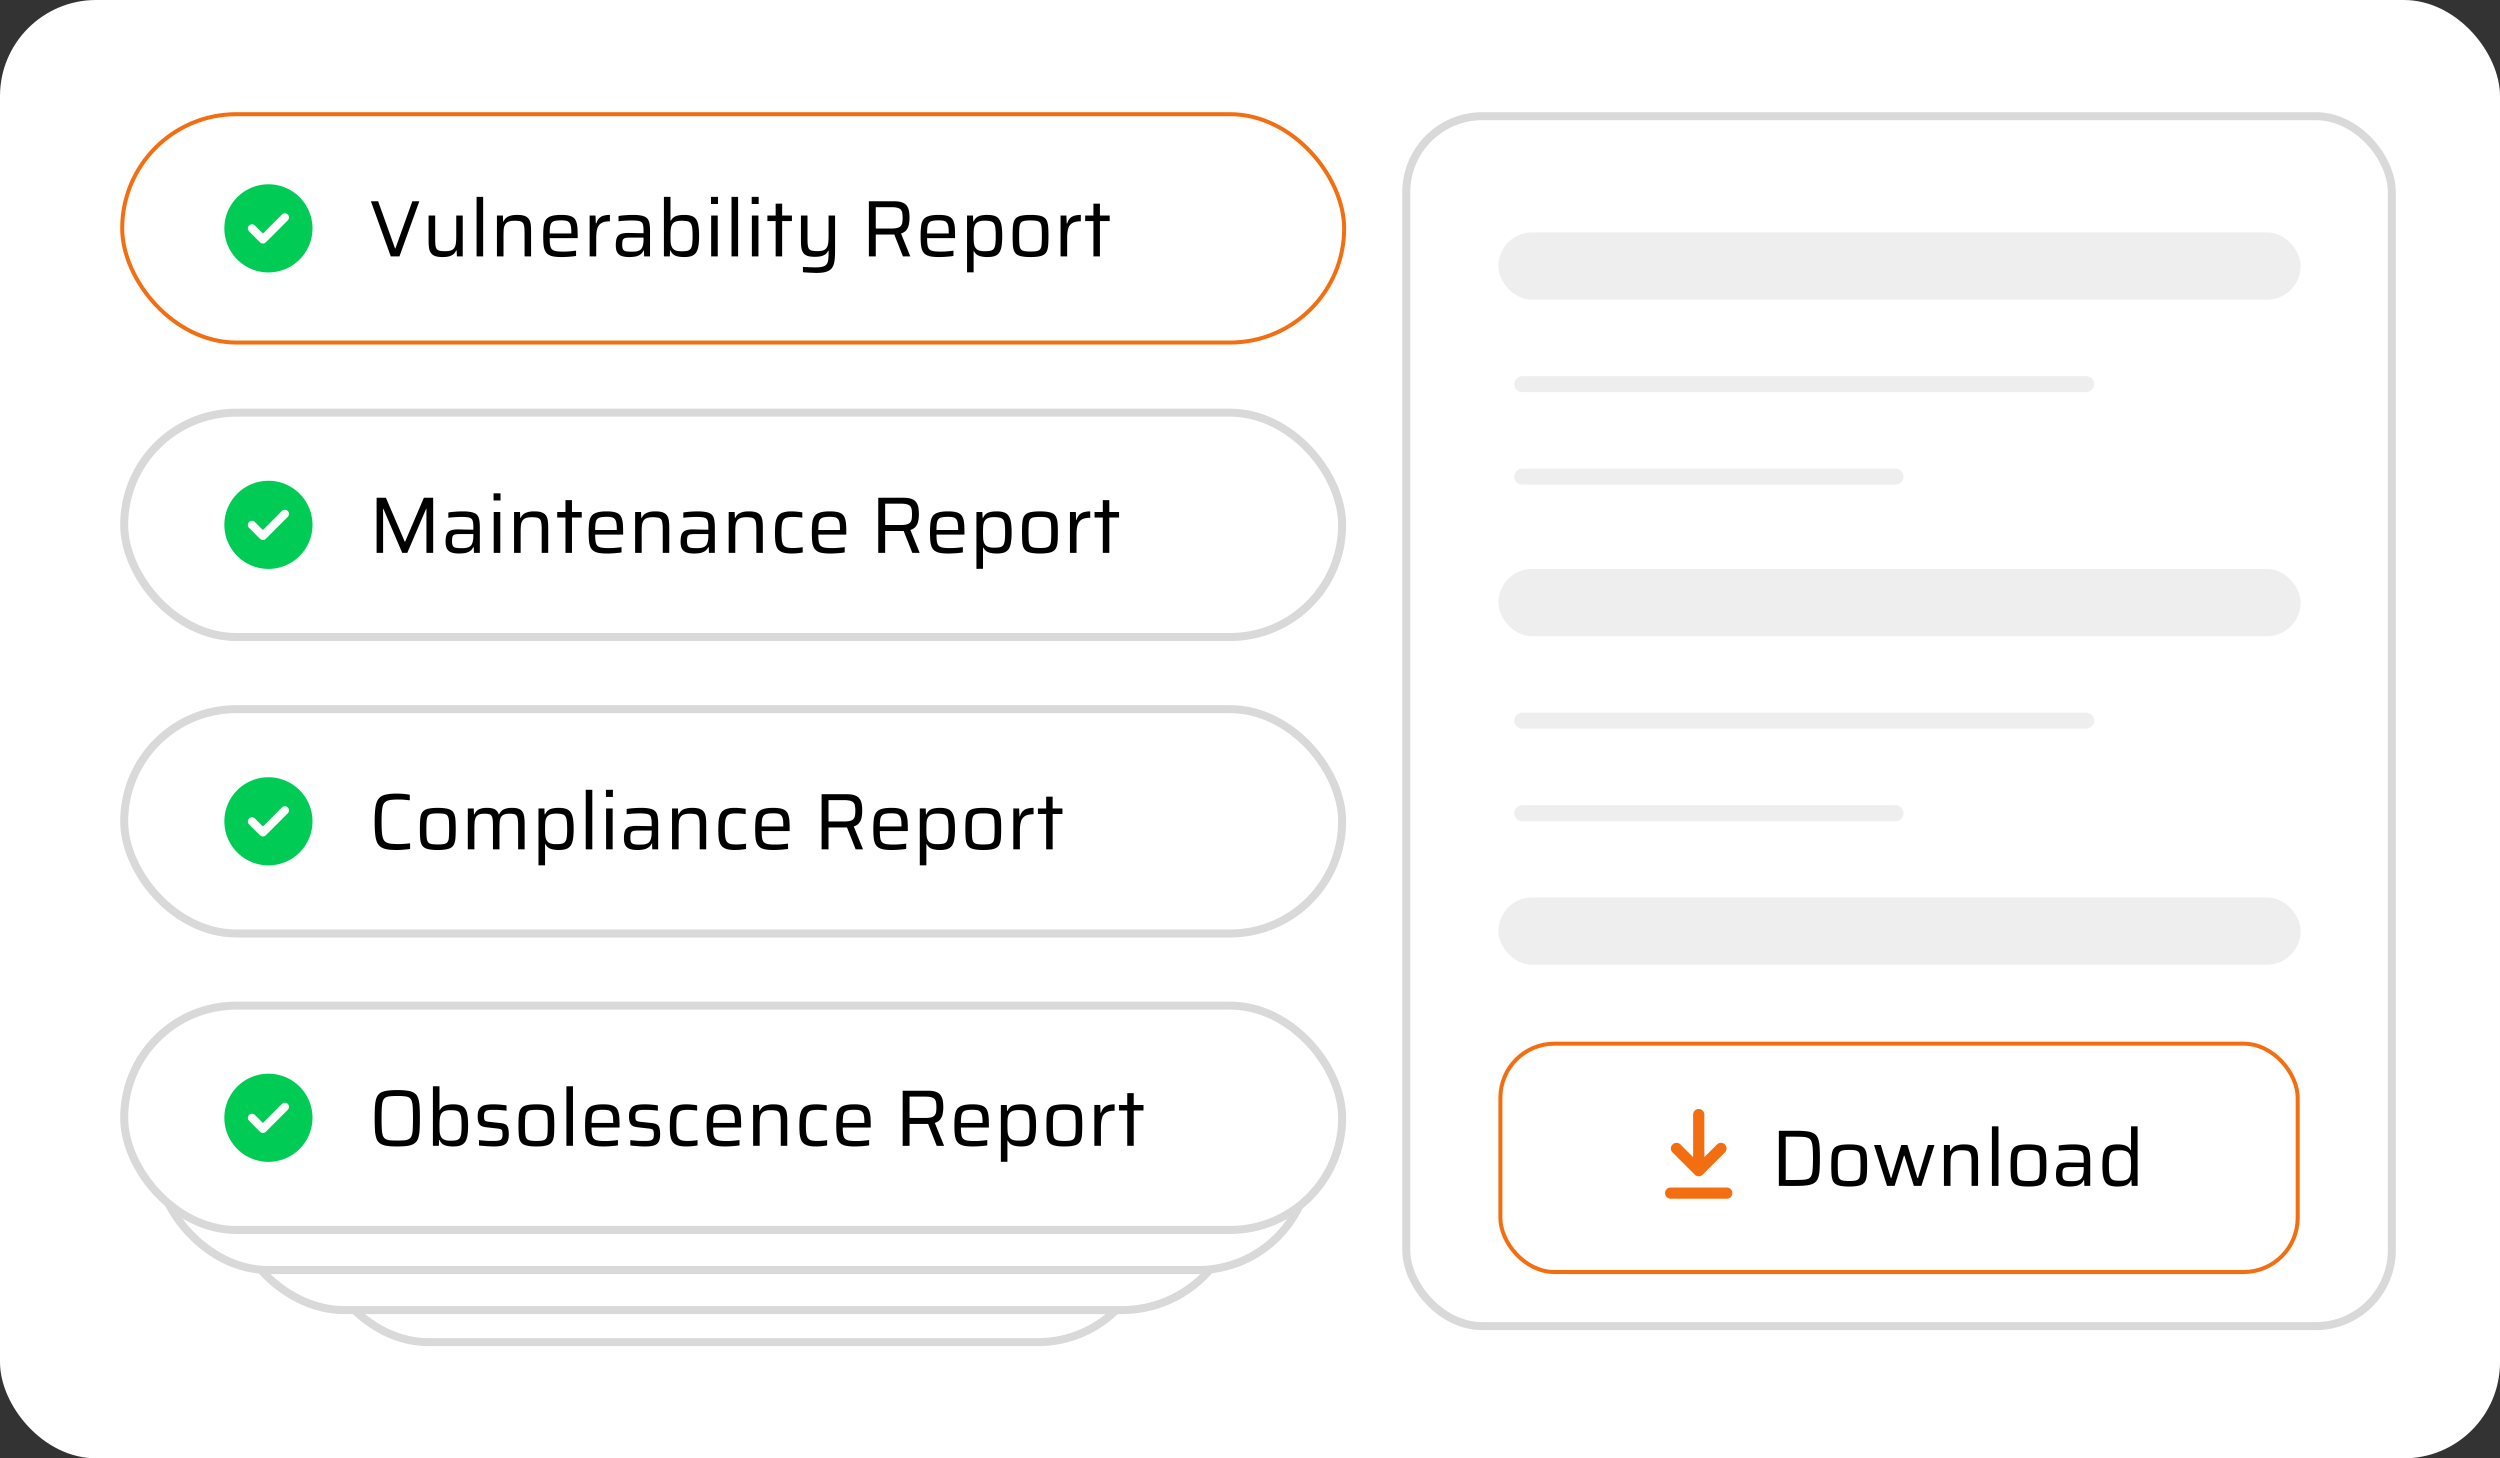 <?xml version="1.0" encoding="UTF-8"?>
<svg xmlns="http://www.w3.org/2000/svg" width="312" height="182" fill="none">
  <rect width="100%" height="100%" fill="#333333" stroke="none"/>
  <g clip-path="url(#a)">
    <rect width="312" height="182" fill="#fff" rx="12"></rect>
    <rect width="99.119" height="7.396" x="187.5" y="29.5" fill="#EEE" stroke="#EEE" rx="3.698"></rect>
    <path stroke="#EEE" stroke-linecap="round" stroke-width="2" d="M189.984 47.94h70.364M189.984 59.484h46.573"></path>
    <rect width="99.119" height="7.396" x="187.5" y="71.5" fill="#EEE" stroke="#EEE" rx="3.698"></rect>
    <path stroke="#EEE" stroke-linecap="round" stroke-width="2" d="M189.984 89.94h70.364M189.984 101.484h46.573"></path>
    <rect width="99.119" height="7.396" x="187.5" y="112.5" fill="#EEE" stroke="#EEE" rx="3.698"></rect>
    <rect width="104" height="28" x="39.5" y="139.5" stroke="#D9D9D9" rx="14"></rect>
    <rect width="126" height="29" x="28.5" y="134.5" fill="#fff" stroke="#D9D9D9" rx="14.5"></rect>
    <rect width="152.5" height="28.5" x="15.25" y="14.25" stroke="#F26E11" stroke-width=".5" rx="14.25"></rect>
    <rect width="123" height="151" x="175.5" y="14.5" stroke="#D9D9D9" rx="9.5"></rect>
    <path fill="#000" d="m48.77 32-2.48-6.88h.9L49.3 31h.05l2.11-5.88h.87L49.85 32zm6.46.08q-.559 0-.91-.12-.34-.12-.52-.36a1.45 1.45 0 0 1-.25-.61 6 6 0 0 1-.06-.9V26.9h.82v2.91q0 .51.04.82t.17.47q.141.15.39.2.252.05.65.05.501 0 .78-.12a.82.82 0 0 0 .4-.36q.13-.24.16-.57.041-.34.04-.77V26.9h.81V32h-.73l-.03-.73h-.07q-.099.24-.3.42-.188.18-.53.29-.34.1-.86.1m4.247-.08v-7.43h.82V32zm2.54 0v-5.1h.74l.03.73h.06q.11-.24.3-.42.2-.18.53-.28a2.8 2.8 0 0 1 .86-.11q.57 0 .91.12t.52.36q.19.24.25.62.06.37.06.89V32h-.81v-2.91q0-.52-.05-.82-.04-.31-.17-.46a.63.63 0 0 0-.38-.21 3.5 3.5 0 0 0-.66-.05q-.49 0-.77.13a.8.8 0 0 0-.41.36 1.4 1.4 0 0 0-.16.57q-.03.33-.03.76V32zm8.066.08q-.62 0-1.04-.08a1.7 1.7 0 0 1-.66-.26 1.2 1.2 0 0 1-.38-.49 2.5 2.5 0 0 1-.17-.75q-.04-.44-.04-1.04 0-.71.06-1.21.06-.51.27-.82.22-.32.68-.46.46-.15 1.24-.15.59 0 .96.09.38.09.6.28t.32.51q.11.31.14.75.03.43.03 1v.27h-3.49q0 .52.05.85t.2.51q.16.18.49.25.34.07.92.07.24 0 .53-.01a17 17 0 0 0 1.1-.11v.66q-.21.04-.52.07-.3.03-.64.05-.33.02-.65.02m1.22-2.77v-.27q0-.52-.06-.82-.06-.31-.21-.46a.68.68 0 0 0-.39-.21 3.2 3.2 0 0 0-.62-.05q-.48 0-.76.07a.72.72 0 0 0-.42.23q-.14.17-.19.49t-.05.85h2.89zM73.588 32v-5.1h.73l.04.98h.06q.13-.43.37-.66t.58-.31q.34-.09.75-.09v.8q-.69 0-1.06.22a1.14 1.14 0 0 0-.51.68q-.14.46-.14 1.16V32zm4.945.08q-.56 0-.94-.13a1.02 1.02 0 0 1-.56-.45q-.18-.32-.18-.9t.13-.91a.85.85 0 0 1 .48-.48q.34-.14.95-.14.1 0 .31.01.22 0 .5.01.28 0 .56.01.29 0 .53.01v-.32q0-.45-.06-.7-.05-.26-.22-.38-.171-.13-.48-.16-.3-.04-.8-.04-.22 0-.52.02a9 9 0 0 0-.59.04q-.28.02-.45.05v-.66q.38-.07.85-.1.48-.04.99-.04.54 0 .91.07.38.06.61.2.24.14.36.37t.16.56q.05.33.05.77V32h-.73l-.03-.72h-.06a1.16 1.16 0 0 1-.46.53 1.7 1.7 0 0 1-.64.22q-.35.05-.67.05m.3-.67q.29 0 .54-.03a1.4 1.4 0 0 0 .44-.14.72.72 0 0 0 .3-.3q.11-.21.15-.45.05-.25.05-.58v-.26h-1.7q-.39 0-.6.06a.42.42 0 0 0-.29.25q-.07.19-.07.57 0 .37.09.56t.34.26q.26.06.75.06m6.533.67q-.35 0-.68-.06a1.5 1.5 0 0 1-.59-.22 1.2 1.2 0 0 1-.41-.53h-.06l-.03.73h-.74v-7.43h.82v2.98h.05q.14-.28.37-.44.24-.16.56-.22.32-.07.73-.07.55 0 .91.13.36.12.57.41t.29.8q.09.51.09 1.29t-.09 1.29-.3.8-.58.42q-.36.12-.91.12m-.32-.72q.46 0 .73-.06a.7.7 0 0 0 .42-.26q.14-.19.19-.57t.05-1.02-.05-1.01q-.05-.38-.19-.57a.66.66 0 0 0-.42-.26q-.27-.06-.73-.06-.49 0-.78.13a.74.74 0 0 0-.41.39q-.12.26-.15.6-.03.33-.03.78 0 .44.02.78.03.33.15.59a.81.81 0 0 0 .42.41q.29.13.78.13m3.688-5.9v-.89h.87v.89zm.02 6.54v-5.1h.82V32zm2.54 0v-7.43h.82V32zm2.519-6.54v-.89h.87v.89zm.02 6.54v-5.1h.82V32zm2.969 0v-4.41h-1.03v-.69h1.03v-1.48h.81v1.48h1.22v.69h-1.22V32zm5.114 2.06q-.29 0-.61-.02a17 17 0 0 1-.6-.03 5 5 0 0 1-.5-.04v-.65l.6.02a7 7 0 0 0 .51.02q.24.01.43.01.58 0 .91-.09.34-.09.5-.3.16-.2.2-.54.05-.34.05-.83v-.3h-.06a1 1 0 0 1-.27.37q-.19.17-.52.27t-.86.1q-.56 0-.91-.11-.34-.12-.52-.36a1.5 1.5 0 0 1-.25-.62q-.06-.37-.06-.88V26.9h.82v2.89q0 .52.04.83t.17.47q.14.15.39.2t.65.05q.5 0 .78-.12a.8.8 0 0 0 .4-.37q.13-.24.16-.57a7 7 0 0 0 .04-.76V26.9h.81v4.47q0 .73-.08 1.24-.07.52-.31.83-.231.32-.69.47-.46.15-1.22.15m6.52-2.06v-6.88h3.16q.65 0 1.03.16.39.15.57.44.19.28.25.66t.06.81q0 .37-.07.77-.06.39-.29.71-.22.32-.7.47l1.16 2.86h-.92l-1.14-2.89.24.12a1 1 0 0 1-.17.03q-.1.01-.27.01h-2.05V32zm.86-3.48h1.93q.5 0 .78-.08.29-.08.42-.25a.86.86 0 0 0 .18-.41 4 4 0 0 0 .04-.59q0-.34-.04-.58a.8.8 0 0 0-.16-.41q-.12-.17-.4-.25-.27-.09-.75-.09h-2zm7.886 3.56q-.62 0-1.04-.08a1.7 1.7 0 0 1-.66-.26 1.2 1.2 0 0 1-.38-.49 2.6 2.6 0 0 1-.17-.75 12 12 0 0 1-.04-1.04q0-.71.06-1.21.06-.51.27-.82.22-.32.68-.46.46-.15 1.24-.15.591 0 .96.09.381.09.6.28.22.19.32.51.11.31.14.75.03.43.03 1v.27h-3.49q0 .52.05.85t.2.51q.16.18.49.25.34.07.92.07.24 0 .53-.01a17 17 0 0 0 1.1-.11v.66q-.21.04-.52.07-.3.03-.64.05-.33.02-.65.02m1.22-2.77v-.27q0-.52-.06-.82-.06-.31-.21-.46a.67.67 0 0 0-.39-.21 3.2 3.2 0 0 0-.62-.05q-.48 0-.76.07a.72.72 0 0 0-.42.23q-.14.17-.19.49t-.05.85h2.89zm2.286 4.68V26.9h.74l.03.73h.06q.15-.34.41-.52t.59-.23q.33-.06.68-.06.55 0 .91.12.37.12.58.42.21.29.3.8t.09 1.28q0 .78-.09 1.3-.08.51-.29.8t-.57.42q-.36.12-.91.12-.41 0-.73-.07-.32-.06-.56-.22a1.15 1.15 0 0 1-.37-.44h-.05v2.64zm2.19-2.64q.46 0 .73-.06a.67.67 0 0 0 .42-.25q.14-.2.19-.57.05-.38.05-1.02t-.05-1.02-.19-.57a.67.67 0 0 0-.42-.25 3 3 0 0 0-.73-.07q-.51 0-.81.15a.84.84 0 0 0-.42.45 1.7 1.7 0 0 0-.12.57q-.02.33-.02.74 0 .42.02.74a1.8 1.8 0 0 0 .1.52q.14.35.44.5.3.14.81.14m5.729.73q-.63 0-1.05-.08-.41-.07-.65-.24t-.36-.47a2.7 2.7 0 0 1-.14-.75q-.03-.46-.03-1.09t.03-1.08q.03-.46.14-.76.12-.3.36-.47t.65-.24q.42-.08 1.05-.08.639 0 1.05.08.41.07.65.24.249.17.36.47.12.3.15.76.03.45.03 1.08t-.03 1.09q-.03.45-.15.75a.95.95 0 0 1-.36.47q-.24.17-.65.24-.411.08-1.05.08m0-.69q.54 0 .83-.07t.41-.27q.129-.2.15-.58.03-.39.03-1.02t-.03-1.01q-.021-.39-.15-.59-.12-.2-.41-.27t-.83-.07q-.53 0-.83.07-.29.07-.41.27t-.15.59q-.03.38-.03 1.01t.03 1.02q.03.38.15.58t.41.27q.3.07.83.07m3.751.61v-5.1h.73l.04.98h.06q.13-.43.37-.66t.58-.31q.34-.09.75-.09v.8q-.69 0-1.06.22a1.14 1.14 0 0 0-.51.68q-.14.46-.14 1.16V32zm4.102 0v-4.41h-1.03v-.69h1.03v-1.48h.81v1.48h1.22v.69h-1.22V32z"></path>
    <g clip-path="url(#b)">
      <path fill="#0C5" d="M33.5 71a5.5 5.5 0 1 0 0-11 5.5 5.5 0 0 0 0 11m2.428-6.51-2.75 2.75a.513.513 0 0 1-.729 0l-1.375-1.375a.515.515 0 0 1 .728-.728l1.01 1.01 2.385-2.387a.515.515 0 0 1 .728.728z"></path>
    </g>
    <rect width="152" height="28" x="15.5" y="51.5" stroke="#D9D9D9" rx="14"></rect>
    <path fill="#000" d="M47 69v-6.88h1.16l2.35 5.48h.05l2.34-5.48h1.16V69h-.84v-5.5h-.04L50.83 69h-.63l-2.35-5.5h-.04V69zm10.292.08q-.56 0-.94-.13a1.02 1.02 0 0 1-.56-.45q-.18-.32-.18-.9t.13-.91a.85.85 0 0 1 .48-.48q.34-.14.95-.14.1 0 .31.01.22 0 .5.01.28 0 .56.01.29 0 .53.01v-.32q0-.45-.06-.7-.05-.26-.22-.38-.17-.13-.48-.16-.3-.04-.8-.04-.22 0-.52.02-.3.01-.59.04-.279.02-.45.05v-.66q.38-.07.85-.1.48-.04.99-.04.54 0 .91.07.38.06.61.2.24.14.36.37t.16.56q.05.33.05.77V69h-.73l-.03-.72h-.06a1.16 1.16 0 0 1-.46.53 1.7 1.7 0 0 1-.64.22q-.35.05-.67.05m.3-.67q.291 0 .54-.03.25-.04.44-.14a.72.72 0 0 0 .3-.3q.111-.21.15-.45.05-.25.05-.58v-.26h-1.7q-.39 0-.6.06a.42.42 0 0 0-.29.25q-.07.19-.07.57 0 .37.09.56t.34.26q.261.06.75.06m4.004-5.95v-.89h.87v.89zm.02 6.54v-5.1h.82V69zm2.539 0v-5.1h.74l.03.73h.06q.11-.24.3-.42.2-.18.53-.28.34-.11.86-.11.57 0 .91.12t.52.36q.19.24.25.62.06.37.06.89V69h-.81v-2.91q0-.52-.05-.82-.04-.31-.17-.46a.63.63 0 0 0-.38-.21 3.5 3.5 0 0 0-.66-.05q-.49 0-.77.13a.8.8 0 0 0-.41.36q-.13.23-.16.57-.03.33-.03.76V69zm6.416 0v-4.41h-1.03v-.69h1.03v-1.48h.81v1.48h1.22v.69h-1.22V69zm5.185.08q-.62 0-1.04-.08a1.7 1.7 0 0 1-.66-.26 1.2 1.2 0 0 1-.38-.49 2.5 2.5 0 0 1-.17-.75q-.04-.44-.04-1.04 0-.71.06-1.21.06-.51.27-.82.22-.32.68-.46.46-.15 1.24-.15.591 0 .96.09.381.09.6.28.22.19.32.51.11.31.14.75.03.43.03 1v.27h-3.49q0 .52.05.85t.2.51q.16.18.49.25.34.07.92.07.24 0 .53-.01a17 17 0 0 0 1.1-.11v.66q-.21.04-.52.07-.3.03-.64.05-.33.02-.65.02m1.22-2.77v-.27q0-.52-.06-.82-.06-.31-.21-.46a.68.68 0 0 0-.39-.21 3.2 3.2 0 0 0-.62-.05q-.48 0-.76.07a.72.72 0 0 0-.42.23q-.14.17-.19.49a6 6 0 0 0-.05.85h2.89zM79.262 69v-5.1h.74l.03.73h.06q.111-.24.3-.42.2-.18.53-.28.34-.11.86-.11.57 0 .91.12t.52.36q.19.24.25.62.06.37.06.89V69h-.81v-2.91q0-.52-.05-.82-.04-.31-.17-.46a.63.63 0 0 0-.38-.21 3.5 3.5 0 0 0-.66-.05q-.49 0-.77.13a.8.8 0 0 0-.41.36q-.13.23-.16.57-.03.33-.03.76V69zm7.357.08q-.56 0-.94-.13a1.02 1.02 0 0 1-.56-.45q-.18-.32-.18-.9t.13-.91a.85.85 0 0 1 .48-.48q.34-.14.95-.14.1 0 .31.01.22 0 .5.01.28 0 .56.01.29 0 .53.01v-.32q0-.45-.06-.7-.05-.26-.22-.38-.171-.13-.48-.16-.3-.04-.8-.04-.22 0-.52.02-.3.01-.59.04-.28.02-.45.05v-.66q.38-.07.85-.1.48-.04.99-.04.54 0 .91.07.38.06.61.2.24.14.36.37t.16.56q.05.33.05.77V69h-.73l-.03-.72h-.06a1.16 1.16 0 0 1-.46.53 1.7 1.7 0 0 1-.64.22q-.35.05-.67.05m.3-.67q.29 0 .54-.03.25-.04.44-.14a.72.72 0 0 0 .3-.3q.11-.21.15-.45.05-.25.05-.58v-.26h-1.7q-.39 0-.6.06a.42.42 0 0 0-.29.25q-.07.19-.07.57 0 .37.09.56t.34.26q.26.06.75.06m4.023.59v-5.1h.74l.03.73h.06q.11-.24.3-.42.2-.18.53-.28.34-.11.86-.11.57 0 .91.12t.52.36q.19.24.25.62.06.37.06.89V69h-.81v-2.91q0-.52-.05-.82-.04-.31-.17-.46a.63.63 0 0 0-.38-.21 3.5 3.5 0 0 0-.66-.05q-.49 0-.77.13a.8.8 0 0 0-.41.36q-.13.23-.16.57-.03.33-.03.76V69zm7.846.08q-.579 0-.96-.1a1.5 1.5 0 0 1-.6-.3 1.2 1.2 0 0 1-.33-.51 3 3 0 0 1-.15-.74 14 14 0 0 1 .01-1.98q.05-.43.17-.74a1.3 1.3 0 0 1 .35-.51q.23-.19.59-.28.36-.1.89-.1.35 0 .73.04.39.03.64.09v.66a7 7 0 0 0-.57-.07q-.33-.03-.6-.03-.47 0-.76.08a.77.77 0 0 0-.43.29q-.14.21-.19.59t-.05.98q0 .61.05 1 .05.38.2.59a.84.84 0 0 0 .44.28q.29.07.76.07.28 0 .61-.03t.59-.07v.66q-.25.05-.64.09t-.75.04m4.82 0q-.62 0-1.04-.08a1.7 1.7 0 0 1-.66-.26 1.2 1.2 0 0 1-.38-.49 2.5 2.5 0 0 1-.17-.75q-.04-.44-.04-1.04 0-.71.06-1.21.06-.51.27-.82.22-.32.68-.46.46-.15 1.24-.15.59 0 .96.09a1.4 1.4 0 0 1 .6.28q.22.19.32.51.11.31.14.75.03.43.03 1v.27h-3.49q0 .52.05.85t.2.51q.16.18.49.25.34.07.92.07.24 0 .53-.01a17 17 0 0 0 1.1-.11v.66q-.21.04-.52.07-.3.03-.64.05-.33.02-.65.02m1.22-2.77v-.27q0-.52-.06-.82-.06-.31-.21-.46a.67.67 0 0 0-.39-.21 3.2 3.2 0 0 0-.62-.05q-.48 0-.76.07a.7.7 0 0 0-.42.23q-.14.17-.19.49t-.05.85h2.89zm4.779 2.69v-6.88h3.16q.65 0 1.03.16.39.15.57.44a1.6 1.6 0 0 1 .25.66q.06.38.06.81 0 .37-.07.77-.06.39-.29.71-.22.32-.7.47l1.16 2.86h-.92l-1.14-2.89.24.12a1 1 0 0 1-.17.03q-.099.01-.27.01h-2.05V69zm.86-3.48h1.93q.501 0 .78-.08.291-.08.42-.25a.84.84 0 0 0 .18-.41q.04-.25.04-.59t-.04-.58a.8.8 0 0 0-.16-.41q-.12-.17-.4-.25-.27-.09-.75-.09h-2zm7.887 3.56q-.62 0-1.04-.08a1.7 1.7 0 0 1-.66-.26 1.2 1.2 0 0 1-.38-.49 2.5 2.5 0 0 1-.17-.75q-.04-.44-.04-1.04 0-.71.06-1.21.06-.51.27-.82.22-.32.68-.46.46-.15 1.24-.15.59 0 .96.09a1.4 1.4 0 0 1 .6.28q.22.19.32.51.11.31.14.75.03.43.03 1v.27h-3.49q0 .52.05.85t.2.51q.16.18.49.25.34.07.92.07.24 0 .53-.01a17 17 0 0 0 1.1-.11v.66q-.21.04-.52.07-.3.03-.64.05-.33.02-.65.02m1.22-2.77v-.27q0-.52-.06-.82-.06-.31-.21-.46a.67.67 0 0 0-.39-.21 3.2 3.2 0 0 0-.62-.05q-.48 0-.76.07a.7.7 0 0 0-.42.23q-.14.17-.19.49t-.05.85h2.89zm2.286 4.68V63.9h.74l.03.73h.06q.15-.34.41-.52t.59-.23q.33-.06.68-.06.55 0 .91.12.37.12.58.42.21.29.3.8t.09 1.28q0 .78-.09 1.3-.08.51-.29.8t-.57.42q-.36.12-.91.12-.41 0-.73-.07-.32-.06-.56-.22a1.15 1.15 0 0 1-.37-.44h-.05v2.64zm2.19-2.64q.46 0 .73-.06a.67.67 0 0 0 .42-.25q.14-.2.19-.57.05-.38.05-1.02t-.05-1.02-.19-.57a.67.67 0 0 0-.42-.25 3 3 0 0 0-.73-.07q-.51 0-.81.15a.84.84 0 0 0-.42.45 1.7 1.7 0 0 0-.12.57q-.02.33-.02.74 0 .42.02.74a1.8 1.8 0 0 0 .1.52q.14.35.44.5.3.14.81.14m5.728.73q-.63 0-1.05-.08-.41-.07-.65-.24t-.36-.47q-.11-.3-.14-.75-.03-.46-.03-1.09t.03-1.08q.03-.46.14-.76.12-.3.36-.47t.65-.24q.42-.08 1.05-.08.64 0 1.05.08.41.07.65.24.25.17.36.47.12.3.15.76.03.45.03 1.08t-.03 1.09q-.03.45-.15.75a.94.94 0 0 1-.36.47q-.24.17-.65.24-.41.08-1.05.08m0-.69q.54 0 .83-.07t.41-.27q.13-.2.15-.58.03-.39.03-1.02t-.03-1.01q-.02-.39-.15-.59-.12-.2-.41-.27t-.83-.07q-.53 0-.83.07-.29.07-.41.27t-.15.59q-.03.38-.03 1.01t.03 1.02q.03.38.15.58t.41.27q.3.07.83.07m3.752.61v-5.1h.73l.04.98h.06q.13-.43.37-.66t.58-.31q.34-.09.75-.09v.8q-.69 0-1.06.22a1.14 1.14 0 0 0-.51.68q-.14.46-.14 1.16V69zm4.102 0v-4.41h-1.03v-.69h1.03v-1.48h.81v1.48h1.22v.69h-1.22V69z"></path>
    <g clip-path="url(#c)">
      <path fill="#0C5" d="M33.5 108a5.5 5.5 0 0 0 5.5-5.5 5.5 5.5 0 1 0-5.5 5.5m2.428-6.51-2.75 2.75a.513.513 0 0 1-.729 0l-1.375-1.375a.515.515 0 0 1 .728-.728l1.01 1.01 2.385-2.387a.515.515 0 0 1 .728.728z"></path>
    </g>
    <rect width="152" height="28" x="15.5" y="88.5" stroke="#D9D9D9" rx="14"></rect>
    <path fill="#000" d="M49.53 106.08q-.72 0-1.21-.08-.49-.09-.8-.3a1.43 1.43 0 0 1-.48-.61q-.16-.4-.22-1.02a16 16 0 0 1-.06-1.51q0-.89.06-1.5.06-.62.22-1.01.17-.4.48-.62t.8-.3q.49-.09 1.21-.09.28 0 .57.02.3.02.57.05t.47.08v.69a10 10 0 0 0-.48-.05q-.24-.03-.48-.04t-.43-.01q-.58 0-.97.05t-.62.2a.87.87 0 0 0-.35.45q-.11.3-.15.81-.04.5-.04 1.27t.04 1.28q.04.5.15.81.12.3.35.45.23.14.62.19t.97.05q.34 0 .74-.03t.69-.07v.71q-.21.04-.5.06-.28.03-.58.05t-.57.02m5.102 0q-.63 0-1.05-.08-.41-.07-.65-.24t-.36-.47q-.11-.3-.14-.75-.03-.46-.03-1.09t.03-1.08q.03-.46.14-.76.12-.3.36-.47t.65-.24q.42-.08 1.05-.08.64 0 1.05.08.41.07.65.24.25.17.36.47.12.3.15.76.03.45.03 1.08t-.03 1.09q-.03.45-.15.75a.94.94 0 0 1-.36.47q-.24.17-.65.24a5.7 5.7 0 0 1-1.05.08m0-.69q.54 0 .83-.07t.41-.27q.13-.2.15-.58.03-.39.03-1.02t-.03-1.01q-.02-.39-.15-.59-.12-.2-.41-.27t-.83-.07q-.53 0-.83.07-.29.07-.41.27t-.15.59q-.03.38-.03 1.01t.03 1.02q.03.38.15.58t.41.27q.3.07.83.07m3.751.61v-5.1h.74l.03.73h.06q.09-.24.27-.42.19-.18.49-.28.31-.11.79-.11.68 0 1.01.2.33.19.46.61h.06q.1-.24.29-.42t.51-.28q.32-.11.79-.11.69 0 1.03.21t.45.65.11 1.13V106h-.81v-2.91q0-.52-.04-.82-.039-.31-.15-.46a.52.52 0 0 0-.33-.21 2.8 2.8 0 0 0-.59-.05q-.43 0-.68.12a.74.74 0 0 0-.37.34q-.11.23-.14.57t-.03.79V106h-.81v-2.91q0-.52-.04-.82-.039-.31-.15-.46a.52.52 0 0 0-.33-.21 2.8 2.8 0 0 0-.59-.05q-.43 0-.68.13a.74.74 0 0 0-.36.35q-.11.23-.14.57t-.03.77V106zm8.819 1.99v-7.09h.74l.03.73h.06q.15-.34.41-.52t.59-.23q.33-.06.68-.06.55 0 .91.12.37.12.58.42.21.29.3.8t.09 1.28q0 .78-.09 1.3-.08.51-.29.8t-.57.42q-.36.12-.91.12-.41 0-.73-.07-.32-.06-.56-.22a1.15 1.15 0 0 1-.37-.44h-.05v2.64zm2.19-2.64q.46 0 .73-.06a.67.67 0 0 0 .42-.25q.14-.2.19-.57.05-.38.05-1.02t-.05-1.02-.19-.57a.67.67 0 0 0-.42-.25 3 3 0 0 0-.73-.07q-.51 0-.81.15a.84.84 0 0 0-.42.45q-.1.24-.12.57t-.02.74q0 .42.02.74.02.31.1.52.14.35.44.5.3.14.81.14m3.708.65v-7.43h.82V106zm2.52-6.54v-.89h.87v.89zm.02 6.54v-5.1h.82v5.1zm3.908.08q-.56 0-.94-.13a1.02 1.02 0 0 1-.56-.45q-.18-.32-.18-.9t.13-.91a.85.85 0 0 1 .48-.48q.34-.14.95-.14.1 0 .31.01.22 0 .5.01.28 0 .56.01.29 0 .53.01v-.32q0-.45-.06-.7-.05-.26-.22-.38-.17-.13-.48-.16a6 6 0 0 0-.8-.04q-.22 0-.52.02-.3.01-.59.04-.279.02-.45.05v-.66q.38-.07.85-.1.48-.04.99-.04.54 0 .91.07.38.06.61.2.24.14.36.37t.16.56q.05.33.05.77V106h-.73l-.03-.72h-.06q-.16.35-.46.53a1.7 1.7 0 0 1-.64.22q-.35.05-.67.05m.3-.67q.291 0 .54-.03.25-.04.44-.14a.73.73 0 0 0 .3-.3q.111-.21.15-.45.05-.25.05-.58v-.26h-1.7q-.39 0-.6.06a.42.42 0 0 0-.29.25q-.07.19-.07.57 0 .37.09.56t.34.26q.261.06.75.06m4.024.59v-5.1h.74l.03.73h.06q.11-.24.3-.42.2-.18.53-.28a2.9 2.9 0 0 1 .86-.11q.57 0 .91.12t.52.36q.19.24.25.62.06.37.06.89V106h-.81v-2.91q0-.52-.05-.82-.04-.31-.17-.46a.62.62 0 0 0-.38-.21 3.5 3.5 0 0 0-.66-.05q-.49 0-.77.13a.8.8 0 0 0-.41.36q-.13.23-.16.57-.03.33-.03.76V106zm7.846.08a3.8 3.8 0 0 1-.96-.1 1.5 1.5 0 0 1-.6-.3 1.2 1.2 0 0 1-.33-.51 3 3 0 0 1-.15-.74 14 14 0 0 1 .01-1.98q.05-.43.17-.74.13-.32.35-.51.23-.19.59-.28.36-.1.89-.1.35 0 .73.04.39.03.64.09v.66a7 7 0 0 0-.57-.07q-.33-.03-.6-.03-.47 0-.76.08a.77.77 0 0 0-.43.29q-.14.21-.19.59t-.05.98q0 .61.05 1 .05.38.2.59a.84.84 0 0 0 .44.28q.29.07.76.07.28 0 .61-.03t.59-.07v.66q-.25.05-.64.09t-.75.04m4.82 0q-.62 0-1.04-.08a1.7 1.7 0 0 1-.66-.26 1.2 1.2 0 0 1-.38-.49 2.5 2.5 0 0 1-.17-.75q-.04-.44-.04-1.04 0-.71.06-1.21.06-.51.27-.82.22-.32.68-.46.46-.15 1.24-.15.59 0 .96.09.38.09.6.28t.32.51q.11.31.14.75.03.43.03 1v.27h-3.49q0 .52.05.85t.2.51q.16.18.49.25.34.07.92.07.24 0 .53-.01.29-.02.58-.05t.52-.06v.66q-.21.04-.52.07-.3.03-.64.05-.33.02-.65.02m1.22-2.77v-.27q0-.52-.06-.82-.06-.31-.21-.46a.67.67 0 0 0-.39-.21 3.3 3.3 0 0 0-.62-.05q-.48 0-.76.07a.72.72 0 0 0-.42.23q-.14.17-.19.49t-.05.85h2.89zm4.779 2.69v-6.88h3.16q.65 0 1.03.16.39.15.57.44.19.28.25.66t.06.81q0 .37-.07.77-.06.39-.29.71-.22.32-.7.47l1.16 2.86h-.92l-1.14-2.89.24.12a1 1 0 0 1-.17.03q-.1.01-.27.01h-2.05V106zm.86-3.48h1.93q.5 0 .78-.08.29-.08.42-.25a.86.86 0 0 0 .18-.41q.04-.25.04-.59t-.04-.58a.8.8 0 0 0-.16-.41q-.12-.17-.4-.25-.27-.09-.75-.09h-2zm7.887 3.56q-.62 0-1.04-.08a1.65 1.65 0 0 1-.66-.26 1.2 1.2 0 0 1-.38-.49 2.5 2.5 0 0 1-.17-.75q-.04-.44-.04-1.04 0-.71.06-1.21.06-.51.27-.82.22-.32.68-.46.46-.15 1.24-.15.59 0 .96.09.38.09.6.28t.32.51q.11.31.14.75.03.43.03 1v.27h-3.49q0 .52.05.85t.2.51q.16.18.49.25.34.07.92.07.24 0 .53-.01.29-.02.58-.05t.52-.06v.66q-.21.04-.52.07-.3.03-.64.05-.33.02-.65.02m1.22-2.77v-.27q0-.52-.06-.82-.06-.31-.21-.46a.68.68 0 0 0-.39-.21 3.3 3.3 0 0 0-.62-.05q-.48 0-.76.07a.72.72 0 0 0-.42.23q-.14.17-.19.49t-.05.85h2.89zm2.286 4.68v-7.09h.74l.03.73h.06q.15-.34.41-.52t.59-.23q.33-.06.68-.06.55 0 .91.12.37.12.58.42.21.29.3.8t.09 1.28q0 .78-.09 1.3-.08.51-.29.8t-.57.42q-.36.12-.91.12-.41 0-.73-.07-.32-.06-.56-.22a1.14 1.14 0 0 1-.37-.44h-.05v2.64zm2.19-2.64q.46 0 .73-.06a.68.68 0 0 0 .42-.25q.14-.2.19-.57.05-.38.05-1.02t-.05-1.02-.19-.57a.68.68 0 0 0-.42-.25 3 3 0 0 0-.73-.07q-.51 0-.81.15a.84.84 0 0 0-.42.45 1.7 1.7 0 0 0-.12.57q-.02.33-.02.74 0 .42.02.74.02.31.1.52.14.35.44.5.3.14.81.14m5.728.73q-.63 0-1.05-.08-.41-.07-.65-.24t-.36-.47q-.11-.3-.14-.75-.03-.46-.03-1.09t.03-1.08q.03-.46.14-.76.12-.3.36-.47t.65-.24q.42-.08 1.05-.08.64 0 1.05.08.41.07.65.24a.94.94 0 0 1 .36.47q.12.3.15.76.03.45.03 1.08t-.03 1.09q-.03.45-.15.75a.94.94 0 0 1-.36.47q-.24.17-.65.24-.41.08-1.05.08m0-.69q.54 0 .83-.07t.41-.27q.13-.2.15-.58.03-.39.03-1.02t-.03-1.01q-.02-.39-.15-.59-.12-.2-.41-.27t-.83-.07q-.53 0-.83.07-.29.07-.41.27t-.15.59q-.03.38-.03 1.01t.03 1.02q.03.38.15.58t.41.27q.3.07.83.07m3.752.61v-5.1h.73l.04.98h.06q.13-.43.37-.66t.58-.31q.339-.09.75-.09v.8q-.69 0-1.06.22a1.14 1.14 0 0 0-.51.68q-.14.46-.14 1.16V106zm4.101 0v-4.41h-1.03v-.69h1.03v-1.48h.81v1.48h1.22v.69h-1.22V106z"></path>
    <rect width="144" height="28" x="19.5" y="130.5" fill="#fff" stroke="#D9D9D9" rx="14"></rect>
    <rect width="152" height="28" x="15.5" y="125.5" fill="#fff" stroke="#D9D9D9" rx="14"></rect>
    <path fill="#000" d="M49.58 143.08q-.8 0-1.33-.08-.52-.09-.83-.31-.3-.22-.44-.61a3.9 3.9 0 0 1-.18-1.01q-.04-.62-.04-1.51t.04-1.5q.04-.62.18-1.01a1.26 1.26 0 0 1 .44-.62q.31-.22.83-.3.53-.09 1.33-.09t1.32.09q.53.08.83.3.31.22.45.62.14.39.18 1.01.04.61.04 1.5t-.04 1.51a3.9 3.9 0 0 1-.18 1.01q-.14.39-.45.61-.3.22-.83.31-.52.08-1.32.08m0-.74q.55 0 .91-.03.36-.04.57-.17a.8.8 0 0 0 .32-.42q.11-.3.13-.82.03-.52.03-1.34t-.03-1.34q-.02-.52-.13-.81-.11-.3-.32-.43t-.57-.16a8 8 0 0 0-.91-.04q-.55 0-.91.04-.35.03-.57.16-.21.13-.32.43-.1.29-.13.81t-.03 1.34.03 1.34.13.82q.11.29.32.42.22.13.57.17.36.03.91.03m6.958.74q-.35 0-.68-.06a1.5 1.5 0 0 1-.59-.22 1.2 1.2 0 0 1-.41-.53h-.06l-.03.73h-.74v-7.43h.82v2.98h.05q.14-.28.37-.44.24-.16.56-.22.32-.07.73-.07.55 0 .91.13.36.12.57.41t.29.8q.09.51.09 1.29t-.09 1.29-.3.8a1.2 1.2 0 0 1-.58.42q-.36.12-.91.12m-.32-.72q.46 0 .73-.06a.72.72 0 0 0 .42-.26q.14-.19.19-.57t.05-1.02-.05-1.01q-.05-.38-.19-.57a.66.66 0 0 0-.42-.26q-.27-.06-.73-.06-.49 0-.78.13a.74.74 0 0 0-.41.39q-.12.26-.15.6-.03.33-.03.78 0 .44.02.78.03.33.15.59a.8.8 0 0 0 .42.41q.29.13.78.13m5.408.72q-.29 0-.62-.02t-.65-.05a6 6 0 0 1-.58-.06v-.66l.46.04.45.04.44.02h.45q.52 0 .75-.07.24-.08.31-.26.08-.18.08-.47 0-.33-.06-.48a.27.27 0 0 0-.19-.19 1.8 1.8 0 0 0-.4-.08l-1.32-.15q-.47-.05-.71-.2a.8.8 0 0 1-.33-.45 2.5 2.5 0 0 1-.09-.73q0-.5.14-.8a1 1 0 0 1 .4-.45q.261-.15.63-.19.37-.05.83-.05.26 0 .55.02t.57.05.48.07v.66a7 7 0 0 0-.53-.06 7 7 0 0 0-.54-.04q-.27-.01-.55-.01-.38 0-.65.04a.65.65 0 0 0-.41.2q-.13.16-.13.53 0 .29.04.44.05.14.19.2.141.05.39.08l1.38.15q.41.04.64.16.24.11.34.4.11.29.11.87 0 .48-.12.78a.9.9 0 0 1-.35.45 1.4 1.4 0 0 1-.59.21q-.35.06-.81.06m5.31 0q-.63 0-1.05-.08-.41-.07-.65-.24t-.36-.47q-.11-.3-.14-.75-.03-.46-.03-1.09t.03-1.08q.03-.46.14-.76.12-.3.36-.47t.65-.24q.42-.08 1.05-.08.64 0 1.05.08.41.07.65.24.25.17.36.47.12.3.15.76.03.45.03 1.08t-.03 1.09q-.03.45-.15.75a.94.94 0 0 1-.36.47q-.24.17-.65.24-.41.08-1.05.08m0-.69q.54 0 .83-.07t.41-.27q.13-.2.15-.58.03-.39.03-1.02t-.03-1.01q-.02-.39-.15-.59-.12-.2-.41-.27t-.83-.07q-.53 0-.83.07-.29.07-.41.27t-.15.59q-.03.38-.03 1.01t.03 1.02q.03.38.15.58t.41.27q.3.07.83.07m3.752.61v-7.43h.82V143zm4.62.08q-.62 0-1.04-.08a1.7 1.7 0 0 1-.66-.26 1.2 1.2 0 0 1-.38-.49 2.6 2.6 0 0 1-.17-.75q-.041-.44-.04-1.04 0-.71.06-1.21.06-.51.27-.82.22-.32.68-.46.46-.15 1.24-.15.589 0 .96.09.38.09.6.28.218.19.32.51.11.31.14.75.03.43.03 1v.27h-3.49q0 .52.05.85.049.33.2.51.16.18.49.25.338.07.92.07.24 0 .53-.01a19.856 19.856 0 0 0 1.1-.11v.66q-.21.04-.52.07-.3.03-.64.05-.33.02-.65.02m1.22-2.77v-.27q0-.52-.06-.82-.06-.31-.21-.46a.67.67 0 0 0-.39-.21 3.3 3.3 0 0 0-.62-.05q-.48 0-.76.07a.72.72 0 0 0-.42.23q-.14.17-.19.49a6 6 0 0 0-.05.85h2.89zm3.985 2.77q-.29 0-.62-.02t-.65-.05a6 6 0 0 1-.58-.06v-.66l.46.04.45.04.44.02h.45q.52 0 .75-.07.24-.08.31-.26.08-.18.08-.47 0-.33-.06-.48a.27.27 0 0 0-.19-.19 1.7 1.7 0 0 0-.4-.08l-1.32-.15q-.47-.05-.71-.2a.8.8 0 0 1-.33-.45 2.5 2.5 0 0 1-.09-.73q0-.5.14-.8a1 1 0 0 1 .4-.45q.26-.15.63-.19.37-.05.83-.05.26 0 .55.02t.57.05.48.07v.66a7 7 0 0 0-.53-.06 7 7 0 0 0-.54-.04q-.27-.01-.55-.01-.38 0-.65.04a.65.65 0 0 0-.41.2q-.13.16-.13.53 0 .29.04.44.05.14.19.2.141.05.39.08l1.38.15q.41.04.64.16.24.11.34.4.11.29.11.87 0 .48-.12.78a.9.9 0 0 1-.35.45 1.4 1.4 0 0 1-.59.21q-.35.06-.81.06m5.15 0q-.579 0-.96-.1a1.5 1.5 0 0 1-.6-.3 1.2 1.2 0 0 1-.33-.51 3 3 0 0 1-.15-.74 14 14 0 0 1 .01-1.98q.05-.43.17-.74.13-.32.35-.51.23-.19.59-.28.36-.1.89-.1.35 0 .73.04.39.03.64.09v.66a7 7 0 0 0-.57-.07q-.33-.03-.6-.03-.47 0-.76.08a.77.77 0 0 0-.43.29q-.14.21-.19.59t-.05.98q0 .61.05 1 .05.38.2.59a.84.84 0 0 0 .44.28q.29.07.76.07.28 0 .61-.03t.59-.07v.66q-.25.05-.64.09t-.75.04m4.82 0q-.62 0-1.04-.08a1.7 1.7 0 0 1-.66-.26 1.2 1.2 0 0 1-.38-.49 2.5 2.5 0 0 1-.17-.75q-.04-.44-.04-1.04 0-.71.06-1.21.06-.51.27-.82.22-.32.68-.46.46-.15 1.24-.15.59 0 .96.09.38.09.6.28t.32.51q.11.31.14.75.03.43.03 1v.27h-3.49q0 .52.05.85t.2.51q.16.18.49.25.34.07.92.07.24 0 .53-.01.29-.02.58-.05t.52-.06v.66q-.21.04-.52.07-.3.03-.64.05-.33.02-.65.02m1.22-2.77v-.27q0-.52-.06-.82-.06-.31-.21-.46a.67.67 0 0 0-.39-.21 3.3 3.3 0 0 0-.62-.05q-.48 0-.76.07a.72.72 0 0 0-.42.23q-.14.17-.19.49t-.05.85h2.89zm2.286 2.69v-5.1h.74l.03.73h.06q.11-.24.3-.42.2-.18.53-.28a2.9 2.9 0 0 1 .86-.11q.57 0 .91.12t.52.36q.19.24.25.62.06.37.06.89V143h-.81v-2.91q0-.52-.05-.82-.04-.31-.17-.46a.63.63 0 0 0-.38-.21 3.5 3.5 0 0 0-.66-.05q-.49 0-.77.13a.8.8 0 0 0-.41.36q-.13.23-.16.57-.03.33-.03.76V143zm7.846.08q-.579 0-.96-.1a1.5 1.5 0 0 1-.6-.3 1.24 1.24 0 0 1-.33-.51 3 3 0 0 1-.15-.74 14 14 0 0 1 .01-1.98q.05-.43.17-.74.13-.32.35-.51.23-.19.59-.28.36-.1.89-.1.35 0 .73.04.39.03.64.09v.66a7 7 0 0 0-.57-.07q-.33-.03-.6-.03-.47 0-.76.08a.77.77 0 0 0-.43.29q-.14.21-.19.59t-.05.98q0 .61.05 1 .05.38.2.59a.85.85 0 0 0 .44.28q.29.07.76.07.28 0 .61-.03t.59-.07v.66q-.25.05-.64.09t-.75.04m4.82 0q-.62 0-1.04-.08a1.7 1.7 0 0 1-.66-.26 1.2 1.2 0 0 1-.38-.49 2.6 2.6 0 0 1-.17-.75q-.04-.44-.04-1.04 0-.71.06-1.21.06-.51.27-.82.22-.32.68-.46.46-.15 1.24-.15.59 0 .96.09.38.09.6.28t.32.51q.11.31.14.75.03.43.03 1v.27h-3.49q0 .52.05.85t.2.51q.16.18.49.25.34.07.92.07.24 0 .53-.01a19.856 19.856 0 0 0 1.1-.11v.66q-.21.04-.52.07-.3.03-.64.05-.33.02-.65.02m1.22-2.77v-.27q0-.52-.06-.82-.06-.31-.21-.46a.67.67 0 0 0-.39-.21 3.3 3.3 0 0 0-.62-.05q-.48 0-.76.07a.72.72 0 0 0-.42.23q-.14.17-.19.49t-.05.85h2.89zm4.779 2.69v-6.88h3.16q.65 0 1.03.16.39.15.57.44.19.28.25.66t.06.81q0 .37-.07.77-.06.39-.29.71-.22.32-.7.47l1.16 2.86h-.92l-1.14-2.89.24.12a1 1 0 0 1-.17.03q-.099.01-.27.01h-2.05V143zm.86-3.48h1.93q.501 0 .78-.08.291-.08.42-.25a.84.84 0 0 0 .18-.41q.04-.25.04-.59t-.04-.58a.8.8 0 0 0-.16-.41q-.12-.17-.4-.25-.27-.09-.75-.09h-2zm7.887 3.56q-.62 0-1.04-.08a1.7 1.7 0 0 1-.66-.26 1.2 1.2 0 0 1-.38-.49 2.6 2.6 0 0 1-.17-.75q-.04-.44-.04-1.04 0-.71.06-1.21.06-.51.27-.82.22-.32.68-.46.46-.15 1.24-.15.59 0 .96.09.38.09.6.28t.32.51q.11.31.14.75.03.43.03 1v.27h-3.49q0 .52.05.85t.2.51q.16.18.49.25.34.07.92.07.24 0 .53-.01a19.856 19.856 0 0 0 1.1-.11v.66q-.21.04-.52.07-.3.03-.64.05-.33.02-.65.02m1.22-2.77v-.27q0-.52-.06-.82-.06-.31-.21-.46a.67.67 0 0 0-.39-.21 3.3 3.3 0 0 0-.62-.05q-.48 0-.76.07a.72.72 0 0 0-.42.23q-.14.17-.19.49t-.05.85h2.89zm2.286 4.68v-7.09h.74l.03.73h.06q.15-.34.41-.52t.59-.23q.33-.06.68-.06.55 0 .91.12.37.12.58.42.21.29.3.8t.09 1.28q0 .78-.09 1.3-.08.51-.29.8t-.57.42q-.36.12-.91.12-.41 0-.73-.07a1.5 1.5 0 0 1-.56-.22 1.15 1.15 0 0 1-.37-.44h-.05v2.64zm2.19-2.64q.46 0 .73-.06a.67.67 0 0 0 .42-.25q.14-.2.19-.57.05-.38.05-1.02t-.05-1.02-.19-.57a.67.67 0 0 0-.42-.25 3 3 0 0 0-.73-.07q-.51 0-.81.15a.84.84 0 0 0-.42.45 1.7 1.7 0 0 0-.12.57q-.02.33-.02.74 0 .42.02.74.02.31.1.52.14.35.44.5.3.14.81.14m5.728.73q-.63 0-1.05-.08-.41-.07-.65-.24t-.36-.47q-.11-.3-.14-.75-.03-.46-.03-1.09t.03-1.08q.03-.46.14-.76.12-.3.36-.47t.65-.24q.42-.08 1.05-.08.64 0 1.05.08.41.07.65.24a.94.94 0 0 1 .36.47q.12.3.15.76.03.45.03 1.08t-.03 1.09q-.03.45-.15.75a.94.94 0 0 1-.36.47q-.24.17-.65.24-.41.08-1.05.08m0-.69q.54 0 .83-.07t.41-.27q.13-.2.15-.58.03-.39.03-1.02t-.03-1.01q-.02-.39-.15-.59-.12-.2-.41-.27t-.83-.07q-.53 0-.83.07-.29.07-.41.27t-.15.59q-.03.38-.03 1.01t.03 1.02q.03.38.15.58t.41.27q.3.07.83.07m3.752.61v-5.1h.73l.04.98h.06q.13-.43.37-.66t.58-.31q.339-.09.75-.09v.8q-.69 0-1.06.22a1.14 1.14 0 0 0-.51.68q-.14.46-.14 1.16V143zm4.102 0v-4.41h-1.03v-.69h1.03v-1.48h.81v1.48h1.22v.69h-1.22V143z"></path>
    <rect width="99.5" height="28.5" x="187.25" y="130.25" fill="#fff" stroke="#F26E11" stroke-width=".5" rx="6.75"></rect>
    <path fill="#F26E11" d="M208.501 149.6a.7.7 0 1 1 0-1.4h7a.7.7 0 1 1 0 1.4zm3.994-3.006a.7.7 0 0 1-.991 0l-2.8-2.8a.702.702 0 0 1 .991-.991l1.606 1.606V139.1a.7.7 0 1 1 1.4 0v5.309l1.605-1.606a.702.702 0 0 1 .991.991l-2.8 2.8z"></path>
    <path fill="#000" d="M222 148v-6.88h2.18q.85 0 1.39.08t.85.29q.32.21.47.6t.19.99.04 1.48-.04 1.48-.19.99-.47.6q-.31.21-.85.29t-1.39.08zm.86-.74h1.18q.63 0 1.04-.03t.65-.15a.76.76 0 0 0 .35-.41q.11-.29.14-.8.04-.51.04-1.31t-.04-1.3q-.03-.51-.15-.8a.72.72 0 0 0-.35-.41q-.24-.13-.65-.16-.4-.03-1.03-.03h-1.18zm7.915.82q-.63 0-1.05-.08-.41-.07-.65-.24t-.36-.47a2.7 2.7 0 0 1-.14-.75q-.03-.46-.03-1.09t.03-1.08q.03-.46.14-.76.12-.3.36-.47t.65-.24q.42-.08 1.05-.08.639 0 1.05.08.41.07.65.24.249.17.36.47.12.3.15.76.03.45.03 1.08t-.03 1.09q-.03.45-.15.75a.95.95 0 0 1-.36.47q-.24.17-.65.24a5.7 5.7 0 0 1-1.05.08m0-.69q.54 0 .83-.07t.41-.27q.129-.2.15-.58.03-.39.03-1.02t-.03-1.01q-.021-.39-.15-.59-.12-.2-.41-.27t-.83-.07q-.53 0-.83.07-.29.07-.41.27t-.15.59q-.03.38-.03 1.01t.03 1.02q.03.38.15.58t.41.27q.3.07.83.07m4.733.61-1.63-5.1h.85l1.24 4.11h.07l1.24-4.11h.77l1.24 4.11h.08l1.23-4.11h.82l-1.63 5.1h-.94l-1.17-3.76h-.07l-1.16 3.76zm7.094 0v-5.1h.74l.03.73h.06q.111-.24.3-.42.2-.18.53-.28.34-.11.86-.11.57 0 .91.12t.52.36q.19.24.25.62.06.37.06.89V148h-.81v-2.91q0-.52-.05-.82-.04-.31-.17-.46a.62.62 0 0 0-.38-.21 3.5 3.5 0 0 0-.66-.05q-.49 0-.77.13a.8.8 0 0 0-.41.36q-.13.23-.16.57-.03.33-.03.76V148zm5.987 0v-7.43h.82V148zm4.559.08q-.63 0-1.05-.08-.41-.07-.65-.24t-.36-.47a2.7 2.7 0 0 1-.14-.75q-.03-.46-.03-1.09t.03-1.08q.03-.46.14-.76.12-.3.36-.47t.65-.24q.42-.08 1.05-.08.639 0 1.05.08.41.07.65.24.249.17.36.47.12.3.15.76.03.45.03 1.08t-.03 1.09q-.03.45-.15.75a.95.95 0 0 1-.36.47q-.24.17-.65.24a5.7 5.7 0 0 1-1.05.08m0-.69q.54 0 .83-.07t.41-.27q.129-.2.15-.58.03-.39.03-1.02t-.03-1.01q-.021-.39-.15-.59-.12-.2-.41-.27t-.83-.07q-.53 0-.83.07-.29.07-.41.27t-.15.59q-.03.38-.03 1.01t.03 1.02q.03.38.15.58t.41.27q.3.07.83.07m5.121.69q-.56 0-.94-.13a1.02 1.02 0 0 1-.56-.45q-.18-.32-.18-.9t.13-.91a.85.85 0 0 1 .48-.48q.34-.14.95-.14.1 0 .31.01.22 0 .5.01.28 0 .56.01.29 0 .53.01v-.32q0-.45-.06-.7a.57.57 0 0 0-.22-.38q-.17-.13-.48-.16-.3-.04-.8-.04-.22 0-.52.02-.3.01-.59.04-.28.02-.45.05v-.66q.38-.07.85-.1.48-.04.99-.04.54 0 .91.07.38.06.61.2.24.14.36.37t.16.56q.05.33.05.77V148h-.73l-.03-.72h-.06q-.16.35-.46.53a1.7 1.7 0 0 1-.64.22q-.35.05-.67.05m.3-.67q.29 0 .54-.03.25-.04.44-.14a.72.72 0 0 0 .3-.3q.11-.21.15-.45.05-.25.05-.58v-.26h-1.7q-.39 0-.6.06a.42.42 0 0 0-.29.25q-.07.19-.07.57 0 .37.09.56t.34.26q.26.06.75.06m5.693.67q-.55 0-.92-.12-.36-.12-.57-.41-.21-.3-.3-.81t-.09-1.28q0-.78.08-1.29.09-.52.3-.81t.57-.41q.36-.13.91-.13.41 0 .73.07.32.06.55.22.24.16.38.44h.05v-2.98h.82V148h-.73l-.04-.73h-.06a1.1 1.1 0 0 1-.41.53q-.26.17-.59.22-.33.06-.68.06m.32-.72q.51 0 .81-.14t.42-.44a2.2 2.2 0 0 0 .12-.61 13 13 0 0 0 0-1.45 1.8 1.8 0 0 0-.11-.54.83.83 0 0 0-.43-.48q-.3-.15-.83-.15-.45 0-.72.06a.65.65 0 0 0-.41.26q-.14.19-.19.57a8 8 0 0 0-.05 1.01q0 .64.05 1.02t.19.57.41.26q.28.06.74.06"></path>
    <g clip-path="url(#d)">
      <path fill="#0C5" d="M33.5 145a5.5 5.5 0 0 0 5.5-5.5 5.499 5.499 0 0 0-9.39-3.889A5.499 5.499 0 0 0 33.5 145m2.428-6.51-2.75 2.75a.513.513 0 0 1-.729 0l-1.375-1.375a.515.515 0 0 1 .728-.728l1.01 1.01 2.385-2.387a.515.515 0 0 1 .728.728z"></path>
    </g>
    <g clip-path="url(#e)">
      <path fill="#0C5" d="M33.5 34a5.5 5.5 0 1 0 0-11 5.5 5.5 0 0 0 0 11m2.428-6.51-2.75 2.75a.513.513 0 0 1-.729 0l-1.375-1.375a.515.515 0 0 1 .728-.728l1.01 1.01 2.385-2.387a.515.515 0 0 1 .728.728z"></path>
    </g>
  </g>
  <defs>
    <clipPath id="a">
      <path fill="#fff" d="M0 0h312v182H0z"></path>
    </clipPath>
    <clipPath id="b">
      <path fill="#fff" d="M28 60h11v11H28z"></path>
    </clipPath>
    <clipPath id="c">
      <path fill="#fff" d="M28 97h11v11H28z"></path>
    </clipPath>
    <clipPath id="d">
      <path fill="#fff" d="M28 134h11v11H28z"></path>
    </clipPath>
    <clipPath id="e">
      <path fill="#fff" d="M28 23h11v11H28z"></path>
    </clipPath>
  </defs>
</svg>

